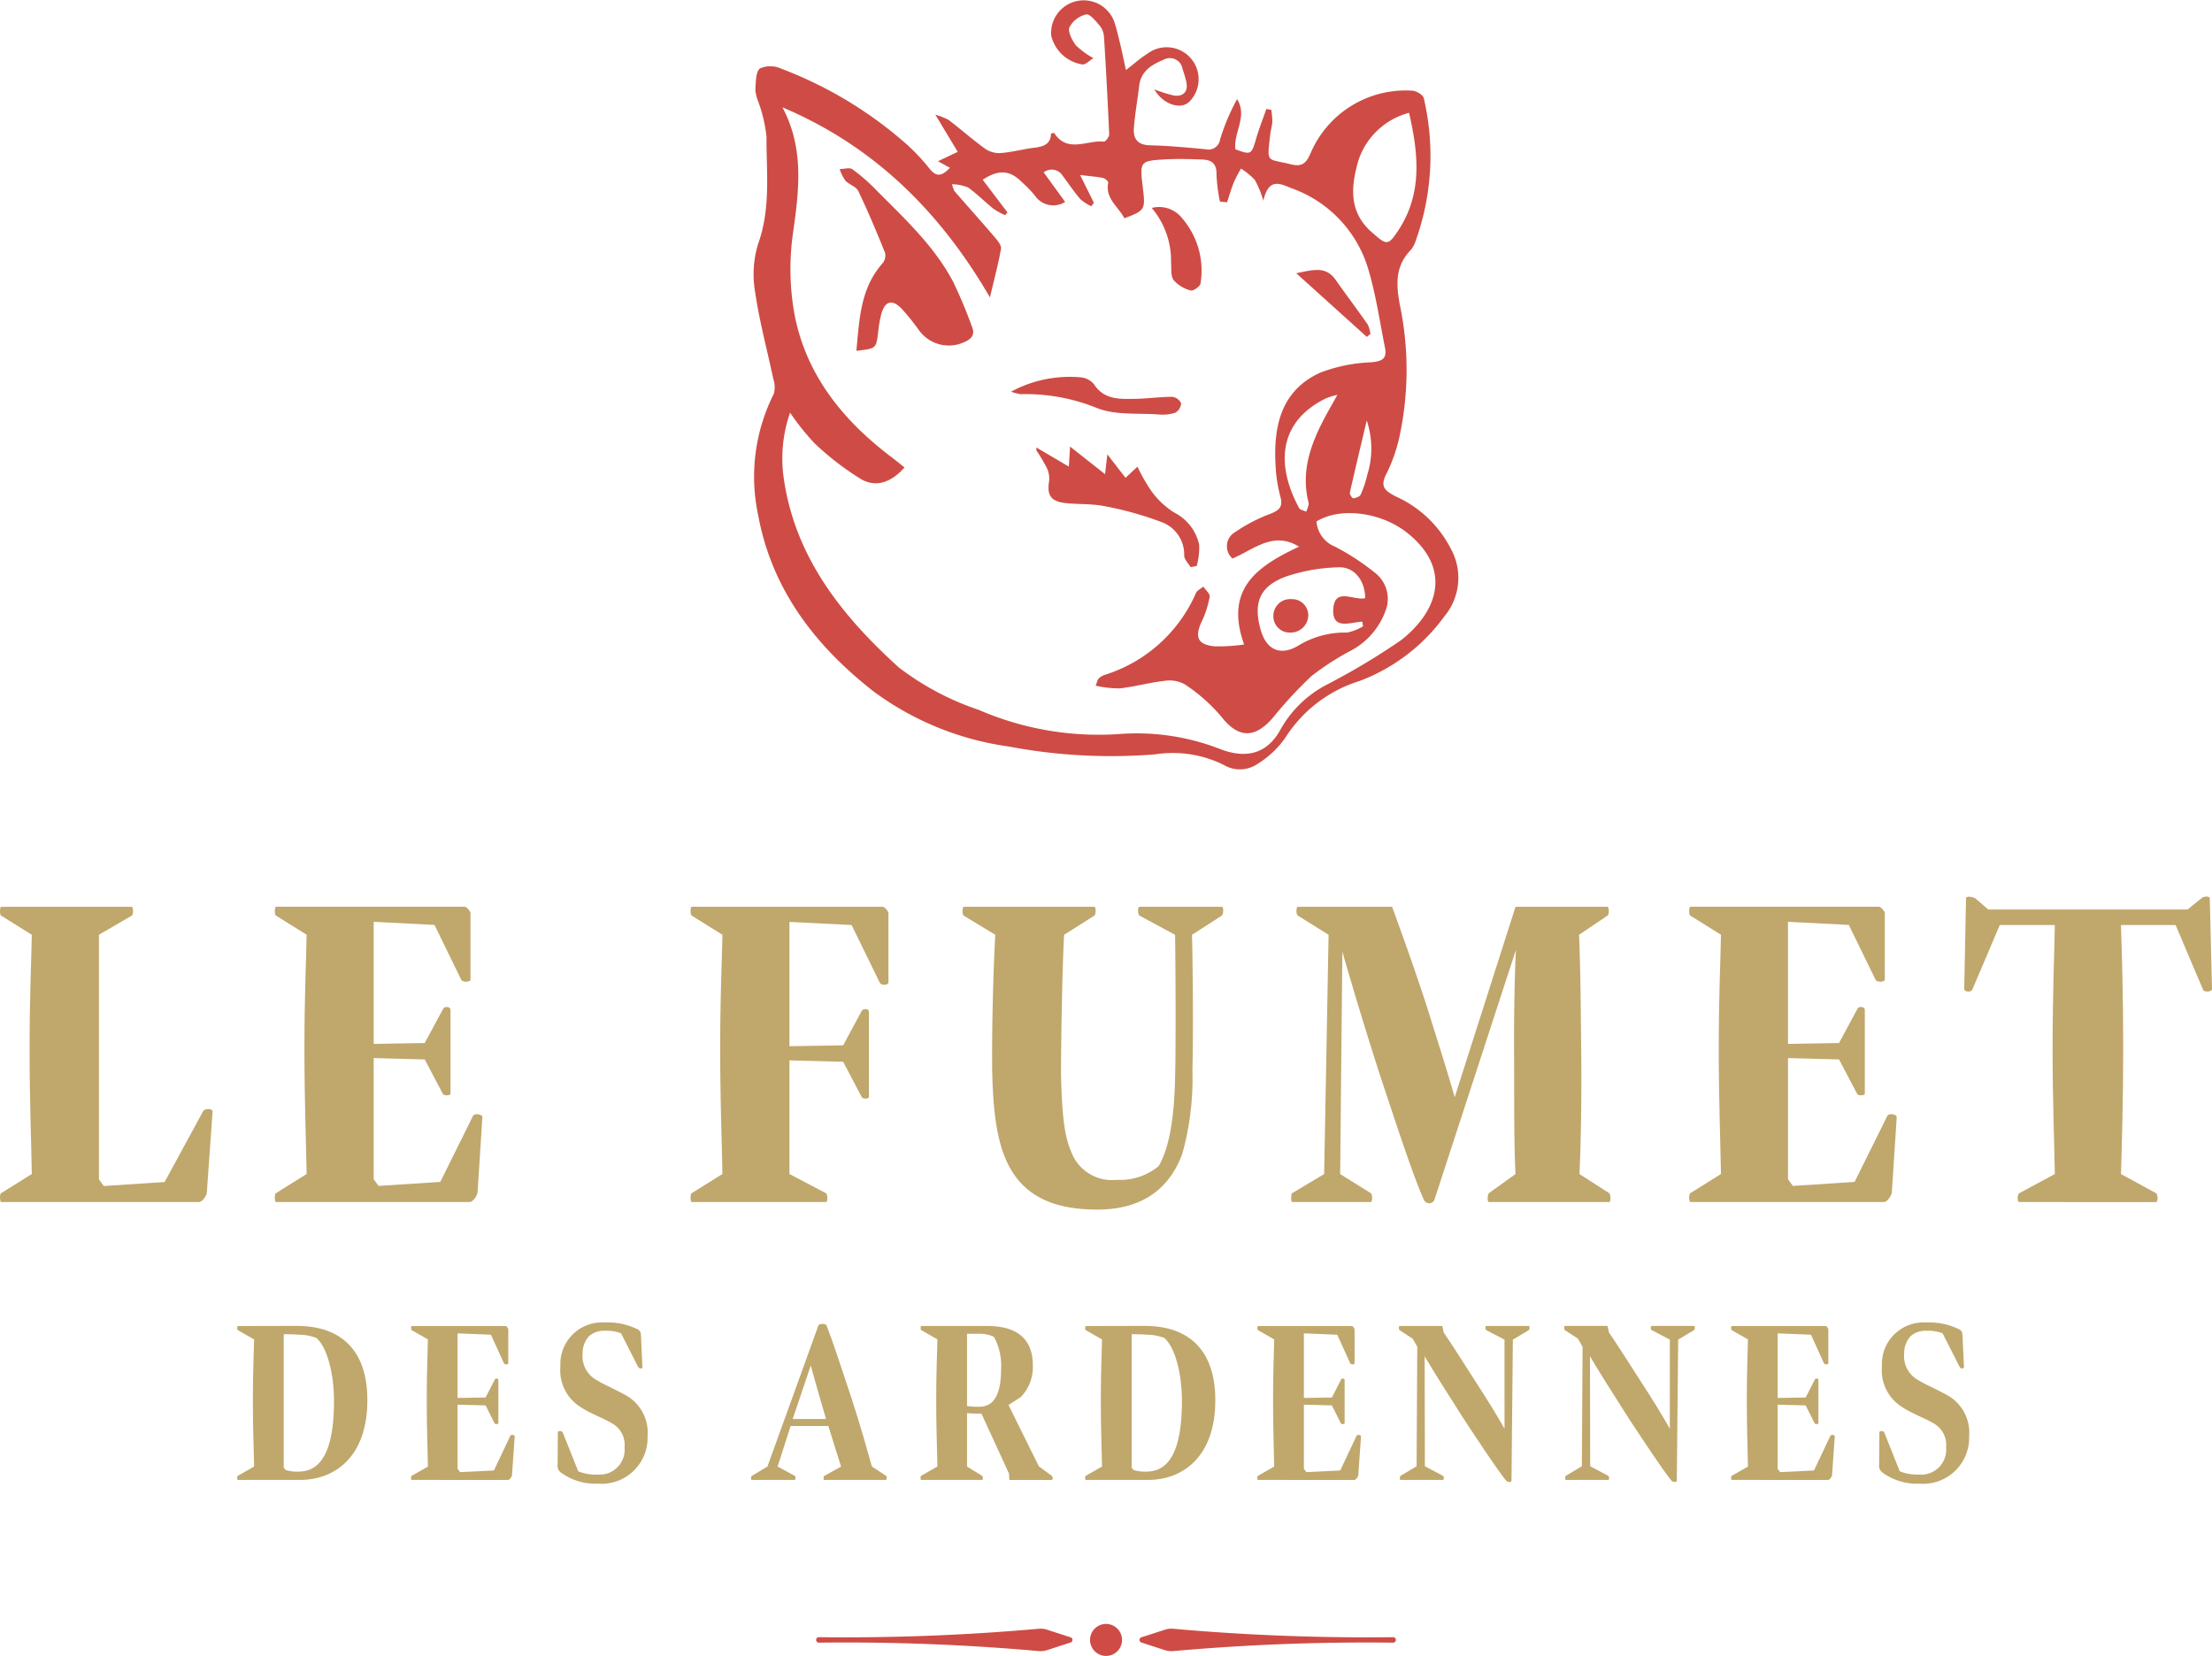 <svg xmlns="http://www.w3.org/2000/svg" width="161.9" height="121.223" viewBox="0 0 161.9 121.223"><g id="Groupe_11103" data-name="Groupe 11103" transform="translate(-270.273 -201.755)"><g id="Groupe_11101" data-name="Groupe 11101" transform="translate(330.011 320.638)"><path id="Trac&#xE9;_10079" data-name="Trac&#xE9; 10079" d="M348.128,320.868l-1.7-.551a1.531,1.531,0,0,0-.665-.072,160,160,0,0,1-16.059.613.2.2,0,0,0,0,.4,159.707,159.707,0,0,1,16.059.614,1.546,1.546,0,0,0,.665-.072l1.7-.552a.2.2,0,0,0,.141-.19A.2.2,0,0,0,348.128,320.868Zm23.611-.01a160.006,160.006,0,0,1-16.06-.613,1.533,1.533,0,0,0-.665.072l-1.7.551a.2.2,0,0,0-.141.191.2.2,0,0,0,.141.19l1.7.552a1.547,1.547,0,0,0,.665.072,159.716,159.716,0,0,1,16.06-.614.2.2,0,0,0,0-.4Zm-21.017-.97a1.171,1.171,0,1,0,1.175,1.171A1.174,1.174,0,0,0,350.722,319.888Z" transform="translate(-329.51 -319.888)" fill="#ce4c45" fill-rule="evenodd"></path></g><g id="Groupe_11102" data-name="Groupe 11102" transform="translate(270.273 267.388)"><path id="Trac&#xE9;_10080" data-name="Trac&#xE9; 10080" d="M270.359,288.352l2.242-1.4c-.032-2.177-.162-5.3-.162-9.165,0-3.932.13-6.369.162-8.351l-2.242-1.4c-.13-.065-.1-.65,0-.65h9.554c.13,0,.13.585,0,.65l-2.4,1.4v17.906l.357.488,4.452-.293,2.828-5.2c.129-.195.682-.195.682.033l-.422,5.947c0,.228-.358.682-.553.682H270.359C270.262,289,270.229,288.416,270.359,288.352Z" transform="translate(-270.273 -266.638)" fill="#c0a76b"></path><path id="Trac&#xE9;_10081" data-name="Trac&#xE9; 10081" d="M304.674,289h-14.2c-.1,0-.131-.585,0-.649l2.242-1.4c-.033-2.177-.162-5.3-.162-9.165,0-3.932.129-6.369.162-8.351l-2.242-1.4c-.131-.065-.1-.65,0-.65h13.811c.13,0,.423.325.423.455v4.875c0,.2-.585.227-.683,0l-1.95-4-4.452-.228v8.937l3.737-.065,1.365-2.535c.1-.162.52-.13.52.1v6.142c0,.162-.487.162-.552.032l-1.333-2.535-3.737-.1v8.872l.358.488,4.517-.293,2.4-4.842c.1-.195.682-.13.682.1l-.357,5.525C305.194,288.547,304.869,289,304.674,289Z" transform="translate(-270.273 -266.638)" fill="#c0a76b"></path><path id="Trac&#xE9;_10082" data-name="Trac&#xE9; 10082" d="M334.568,267.39a.781.781,0,0,1,.39.455v5.07c0,.227-.552.26-.65,0l-2.047-4.192-4.55-.228v9.1l3.933-.064,1.364-2.536c.1-.162.52-.162.52.066V281.3c0,.163-.422.163-.52.033l-1.364-2.6-3.933-.1v8.319l2.665,1.4c.13.064.163.649,0,.649h-9.814c-.1,0-.13-.585,0-.649l2.242-1.4c-.032-2.177-.162-5.3-.162-9.165,0-3.932.13-6.369.162-8.351l-2.242-1.4c-.13-.065-.1-.65,0-.65Z" transform="translate(-269.93 -266.638)" fill="#c0a76b"></path><path id="Trac&#xE9;_10083" data-name="Trac&#xE9; 10083" d="M355.786,269.438l-2.6-1.4c-.129-.065-.162-.65,0-.65H359.2c.162,0,.129.553,0,.65l-2.178,1.4c.065,2.177.1,7.734.032,9.879a20.626,20.626,0,0,1-.747,6.174c-1.105,2.958-3.412,4.063-6.207,4.063-2.925,0-4.972-.812-6.207-2.73-.942-1.495-1.43-3.575-1.495-7.572-.032-3.25.1-7.605.228-9.814l-2.308-1.4c-.13-.1-.1-.65,0-.65h9.555c.13,0,.13.553,0,.65l-2.21,1.4c-.13,2.307-.227,7.734-.227,10.236.064,2.568.2,4.388.714,5.558a3.183,3.183,0,0,0,3.38,2.144,4.4,4.4,0,0,0,3.055-1.007c.747-1.268,1.137-3.412,1.2-6.434C355.852,277.692,355.819,271.647,355.786,269.438Z" transform="translate(-269.779 -266.638)" fill="#c0a76b"></path><path id="Trac&#xE9;_10084" data-name="Trac&#xE9; 10084" d="M374.567,288.871a.427.427,0,0,1-.747,0c-.813-1.787-2.145-5.914-3.153-8.936-1.04-3.185-2.177-6.988-2.827-9.263l-.162,16.282,2.242,1.4c.13.064.13.649,0,.649h-5.752c-.1,0-.1-.585,0-.649l2.339-1.4.325-17.516-2.242-1.4c-.163-.1-.13-.65,0-.65h6.89c.65,1.787,1.657,4.55,2.567,7.377.812,2.6,1.43,4.517,2.015,6.565l4.452-13.942h6.727c.13,0,.13.585,0,.65l-2.08,1.4c.1,2.08.131,5.329.163,8.839.032,3.25-.032,6.6-.13,8.677l2.177,1.4c.1.064.13.649,0,.649h-8.807c-.13,0-.1-.552,0-.649l1.95-1.4c-.1-1.885-.1-4.615-.1-7.962-.033-3.152.032-6.6.13-8.45Z" transform="translate(-269.59 -266.638)" fill="#c0a76b"></path><path id="Trac&#xE9;_10085" data-name="Trac&#xE9; 10085" d="M407.191,289h-14.2c-.1,0-.131-.585,0-.649l2.242-1.4c-.033-2.177-.163-5.3-.163-9.165,0-3.932.13-6.369.163-8.351l-2.242-1.4c-.131-.065-.1-.65,0-.65H406.8c.13,0,.423.325.423.455v4.875c0,.2-.585.227-.683,0l-1.95-4-4.452-.228v8.937l3.737-.065,1.365-2.535c.1-.162.52-.13.52.1v6.142c0,.162-.487.162-.553.032l-1.332-2.535-3.737-.1v8.872l.357.488,4.517-.293,2.4-4.842c.1-.195.683-.13.683.1l-.357,5.525C407.711,288.547,407.386,289,407.191,289Z" transform="translate(-269.272 -266.638)" fill="#c0a76b"></path><path id="Trac&#xE9;_10086" data-name="Trac&#xE9; 10086" d="M424.672,277.789c0,3.868-.1,6.988-.162,9.165l2.567,1.4c.13.064.163.649,0,.649H417.068c-.162,0-.162-.552,0-.649l2.6-1.4c-.033-2.177-.163-5.3-.163-9.165,0-3.932.13-7.084.163-9.066h-4.03l-2.015,4.744c-.1.195-.585.163-.585-.065l.13-6.63c0-.194.455-.129.683,0l.942.813h14.592l1.007-.813c.163-.162.617-.194.617,0l.163,6.63c0,.228-.553.26-.65.065l-2.015-4.744h-4C424.575,270.7,424.672,273.857,424.672,277.789Z" transform="translate(-269.272 -266.638)" fill="#c0a76b"></path><path id="Trac&#xE9;_10087" data-name="Trac&#xE9; 10087" d="M292.005,298.071c2.934,0,5.155,1.491,5.155,5.442,0,4.12-2.357,5.832-4.934,5.832h-4.544c-.067,0-.067-.271,0-.3l1.187-.678c-.017-1.17-.085-2.713-.085-4.849,0-2.187.068-3.391.085-4.459l-1.187-.678c-.067-.034-.051-.3,0-.3Zm2.713,5.51c0-2.154-.543-3.984-1.288-4.629a3.63,3.63,0,0,0-1.272-.237c-.424-.034-.848-.034-1.119-.034v9.766l.136.169a2.678,2.678,0,0,0,.966.119C293.82,308.735,294.718,307.108,294.718,303.581Z" transform="translate(-270.273 -266.638)" fill="#c0a76b"></path><path id="Trac&#xE9;_10088" data-name="Trac&#xE9; 10088" d="M300.211,309.345c-.068,0-.068-.271,0-.3l1.187-.678c-.018-1.17-.085-2.713-.085-4.849,0-2.187.067-3.391.085-4.459l-1.187-.678c-.068-.034-.051-.3,0-.3h6.883c.051,0,.187.169.187.237V300.8c0,.119-.272.119-.322,0l-.95-2.085-2.441-.1v4.73l2.051-.033.678-1.323c.034-.1.255-.085.255.034v3.171c0,.084-.238.084-.272.016l-.661-1.322-2.051-.051v4.7l.186.237,2.475-.119,1.2-2.543c.034-.1.322-.068.322.034l-.2,2.848c0,.119-.187.356-.288.356Z" transform="translate(-270.078 -266.638)" fill="#c0a76b"></path><path id="Trac&#xE9;_10089" data-name="Trac&#xE9; 10089" d="M313.536,301.953c.746.458,1.34.679,2.17,1.136a3.131,3.131,0,0,1,1.7,3.052,3.365,3.365,0,0,1-3.645,3.476,4.25,4.25,0,0,1-2.7-.814.613.613,0,0,1-.238-.594l.017-2.339c0-.136.288-.136.357,0l1.136,2.848a3.561,3.561,0,0,0,1.44.237,1.828,1.828,0,0,0,1.95-2,1.808,1.808,0,0,0-.847-1.712c-.8-.476-1.628-.73-2.408-1.255a3.167,3.167,0,0,1-1.441-2.967,3.048,3.048,0,0,1,3.255-3.2,4.885,4.885,0,0,1,2.306.457c.3.136.322.238.339.577l.1,2.2c.017.186-.238.169-.322,0l-1.238-2.442a2.918,2.918,0,0,0-1.153-.186,1.665,1.665,0,0,0-1.187.39,1.825,1.825,0,0,0-.475,1.271A2,2,0,0,0,313.536,301.953Z" transform="translate(-270.01 -266.638)" fill="#c0a76b"></path><path id="Trac&#xE9;_10090" data-name="Trac&#xE9; 10090" d="M324.928,309.345c-.085,0-.051-.254.017-.3l1.136-.678,3.73-10.325c.051-.17.543-.136.594-.017.389.983,1.085,3.086,1.847,5.391.695,2.153,1.136,3.747,1.475,4.951l1.034.678c.085.051.069.3-.016.3h-4.51c-.085,0-.051-.254.017-.3l1.22-.678c-.237-.746-.542-1.7-.932-2.967h-2.764l-.949,2.967,1.254.678c.069.034.069.3,0,.3Zm5.442-4.459c-.339-1.153-.847-2.9-1.119-3.916l-1.322,3.916Z" transform="translate(-269.911 -266.638)" fill="#c0a76b"></path><path id="Trac&#xE9;_10091" data-name="Trac&#xE9; 10091" d="M337.253,309.04l1.187-.678c-.017-1.17-.085-2.713-.085-4.849,0-2.187.068-3.391.085-4.459l-1.187-.678c-.051-.034-.051-.3,0-.3h4.832c2.679,0,3.34,1.424,3.34,2.882a3.158,3.158,0,0,1-.882,2.323l-.9.576,2.221,4.493.949.7c.1.068.085.288-.016.3h-3.086l-.034-.474-2.018-4.392a7.241,7.241,0,0,1-1.051-.033v3.916l1.1.678c.068.034.085.3,0,.3h-4.459C337.2,309.345,337.185,309.074,337.253,309.04Zm5.324-10.173a2.534,2.534,0,0,0-1.17-.22h-.8v5.29a5.592,5.592,0,0,0,.916.051c1.118,0,1.577-1.035,1.577-2.747A4.39,4.39,0,0,0,342.577,298.867Z" transform="translate(-269.83 -266.638)" fill="#c0a76b"></path><path id="Trac&#xE9;_10092" data-name="Trac&#xE9; 10092" d="M353.545,298.071c2.934,0,5.155,1.491,5.155,5.442,0,4.12-2.357,5.832-4.934,5.832h-4.544c-.068,0-.068-.271,0-.3l1.187-.678c-.017-1.17-.085-2.713-.085-4.849,0-2.187.068-3.391.085-4.459l-1.187-.678c-.068-.034-.051-.3,0-.3Zm2.713,5.51c0-2.154-.543-3.984-1.288-4.629a3.635,3.635,0,0,0-1.272-.237c-.424-.034-.848-.034-1.119-.034v9.766l.136.169a2.678,2.678,0,0,0,.966.119C355.36,308.735,356.258,307.108,356.258,303.581Z" transform="translate(-269.751 -266.638)" fill="#c0a76b"></path><path id="Trac&#xE9;_10093" data-name="Trac&#xE9; 10093" d="M361.75,309.345c-.067,0-.067-.271,0-.3l1.187-.678c-.017-1.17-.084-2.713-.084-4.849,0-2.187.067-3.391.084-4.459l-1.187-.678c-.067-.034-.05-.3,0-.3h6.884c.051,0,.186.169.186.237V300.8c0,.119-.271.119-.321,0l-.95-2.085-2.441-.1v4.73l2.051-.033.678-1.323c.034-.1.254-.085.254.034v3.171c0,.084-.237.084-.271.016l-.661-1.322-2.051-.051v4.7l.186.237,2.475-.119,1.2-2.543c.034-.1.322-.068.322.034l-.2,2.848c0,.119-.187.356-.288.356Z" transform="translate(-269.676 -266.638)" fill="#c0a76b"></path><path id="Trac&#xE9;_10094" data-name="Trac&#xE9; 10094" d="M373.889,308.345l1.323.7c.085.051.085.3,0,.3h-3.1c-.085,0-.068-.254,0-.3l1.17-.7.051-8.748-.339-.594-.967-.627c-.051-.051-.051-.3,0-.3h3.137l.1.474c.593.865,1.424,2.171,2.3,3.544.882,1.356,1.645,2.594,2.154,3.509v-6.527l-1.34-.7c-.068-.034-.084-.3,0-.3h3.12c.067,0,.067.254,0,.3l-1.17.7-.1,10.342c0,.1-.288.119-.407-.034-.661-.831-1.966-2.8-3.1-4.526-1.187-1.849-2.153-3.391-2.849-4.561Z" transform="translate(-269.6 -266.638)" fill="#c0a76b"></path><path id="Trac&#xE9;_10095" data-name="Trac&#xE9; 10095" d="M385.909,308.345l1.322.7c.085.051.085.3,0,.3h-3.1c-.084,0-.067-.254,0-.3l1.17-.7.051-8.748L385.01,299l-.966-.627c-.051-.051-.051-.3,0-.3h3.136l.1.474c.593.865,1.424,2.171,2.306,3.544.881,1.356,1.645,2.594,2.153,3.509v-6.527l-1.339-.7c-.068-.034-.085-.3,0-.3h3.119c.068,0,.068.254,0,.3l-1.17.7-.1,10.342c0,.1-.288.119-.408-.034-.66-.831-1.966-2.8-3.1-4.526-1.187-1.849-2.153-3.391-2.848-4.561Z" transform="translate(-269.521 -266.638)" fill="#c0a76b"></path><path id="Trac&#xE9;_10096" data-name="Trac&#xE9; 10096" d="M396.2,309.345c-.067,0-.067-.271,0-.3l1.187-.678c-.017-1.17-.084-2.713-.084-4.849,0-2.187.067-3.391.084-4.459l-1.187-.678c-.067-.034-.051-.3,0-.3h6.884c.051,0,.186.169.186.237V300.8c0,.119-.271.119-.322,0L402,298.715l-2.441-.1v4.73l2.051-.033.678-1.323c.034-.1.254-.085.254.034v3.171c0,.084-.237.084-.271.016l-.661-1.322-2.051-.051v4.7l.186.237,2.475-.119,1.2-2.543c.034-.1.322-.068.322.034l-.2,2.848c0,.119-.187.356-.288.356Z" transform="translate(-269.451 -266.638)" fill="#c0a76b"></path><path id="Trac&#xE9;_10097" data-name="Trac&#xE9; 10097" d="M409.525,301.953c.746.458,1.339.679,2.17,1.136a3.133,3.133,0,0,1,1.7,3.052,3.366,3.366,0,0,1-3.646,3.476,4.249,4.249,0,0,1-2.7-.814.613.613,0,0,1-.238-.594l.017-2.339c0-.136.288-.136.356,0l1.136,2.848a3.57,3.57,0,0,0,1.441.237,1.828,1.828,0,0,0,1.95-2,1.806,1.806,0,0,0-.848-1.712c-.8-.476-1.627-.73-2.408-1.255a3.166,3.166,0,0,1-1.44-2.967,3.047,3.047,0,0,1,3.255-3.2,4.888,4.888,0,0,1,2.306.457c.3.136.322.238.339.577l.1,2.2c.017.186-.237.169-.322,0l-1.238-2.442a2.912,2.912,0,0,0-1.152-.186,1.663,1.663,0,0,0-1.187.39,1.825,1.825,0,0,0-.475,1.271A2,2,0,0,0,409.525,301.953Z" transform="translate(-269.272 -266.638)" fill="#c0a76b"></path></g><path id="Trac&#xE9;_10098" data-name="Trac&#xE9; 10098" d="M339.3,214.041c-.678.716-1.063.6-1.5.051a15.244,15.244,0,0,0-1.586-1.7,29.731,29.731,0,0,0-9.238-5.6,1.914,1.914,0,0,0-1.577-.032c-.328.274-.3,1.023-.342,1.571a2.826,2.826,0,0,0,.207.842,11,11,0,0,1,.609,2.576c-.012,2.623.324,5.261-.611,7.854a7.619,7.619,0,0,0-.219,3.546c.31,2.13.882,4.221,1.324,6.333a1.87,1.87,0,0,1,.044,1.1,13.464,13.464,0,0,0-1.149,8.878c1,5.459,4.189,9.59,8.468,12.928a21.618,21.618,0,0,0,9.879,4.018,40.2,40.2,0,0,0,10.725.571,8.413,8.413,0,0,1,4.987.764,2.3,2.3,0,0,0,2.488-.059,6.934,6.934,0,0,0,2.026-1.9,9.906,9.906,0,0,1,5.434-4.17,13.56,13.56,0,0,0,6.223-4.74,4.4,4.4,0,0,0,.453-4.974,8.352,8.352,0,0,0-4.016-3.8c-.835-.441-1.177-.736-.653-1.715a11.959,11.959,0,0,0,1-3.02,23.278,23.278,0,0,0-.059-9.351c-.278-1.519-.306-2.821.832-3.978a2.027,2.027,0,0,0,.352-.686,18.438,18.438,0,0,0,.581-10.4c-.043-.234-.518-.528-.813-.553a7.562,7.562,0,0,0-7.5,4.639c-.3.657-.6.951-1.384.755-1.844-.457-1.78-.029-1.545-2.175.035-.321.14-.636.156-.957a5.836,5.836,0,0,0-.078-.859l-.359-.065c-.255.734-.543,1.46-.759,2.206-.329,1.137-.369,1.173-1.509.743-.152-1.219.92-2.412.123-3.669a15.618,15.618,0,0,0-1.245,2.959.854.854,0,0,1-1.055.709c-1.352-.126-2.709-.258-4.066-.288-.908-.02-1.247-.476-1.186-1.265.079-1.028.266-2.047.385-3.073.127-1.1.928-1.574,1.816-1.937a.933.933,0,0,1,1.359.674c.1.3.2.615.272.928.173.717-.2,1.149-.942,1.019a10.818,10.818,0,0,1-1.391-.44c.625,1.1,1.937,1.53,2.571.892a2.339,2.339,0,0,0-3.111-3.48c-.507.315-.956.723-1.539,1.172-.147-.676-.26-1.234-.392-1.788s-.268-1.134-.443-1.689a2.383,2.383,0,0,0-4.633.969,2.791,2.791,0,0,0,2.289,2.1c.225.018.474-.262.8-.46a5.983,5.983,0,0,1-1.291-.947c-.274-.375-.6-.989-.463-1.319a1.861,1.861,0,0,1,1.22-.937c.276-.055.716.5,1.008.841a1.456,1.456,0,0,1,.3.81q.222,3.564.378,7.132c.008.179-.276.542-.392.529-1.221-.134-2.654.875-3.633-.631-.013-.02-.116.017-.234.037-.01.772-.536.957-1.21,1.037-.8.1-1.589.315-2.392.386a1.843,1.843,0,0,1-1.148-.262c-.946-.676-1.82-1.451-2.745-2.158a4.473,4.473,0,0,0-.967-.378l1.637,2.717-1.447.686Zm-11.7,17.924a18.082,18.082,0,0,0,1.79,2.241,20.514,20.514,0,0,0,3.41,2.628c1.113.636,2.217.222,3.176-.858-.32-.254-.632-.512-.954-.755-3.569-2.7-6.275-6.043-7.111-10.516a18.714,18.714,0,0,1-.087-5.966c.444-3.123.8-6.155-.785-9.126,6.635,2.807,11.493,7.554,15.188,13.912.314-1.329.61-2.433.81-3.553.042-.239-.224-.577-.42-.807-.988-1.154-2-2.288-3-3.432a2.771,2.771,0,0,1-.164-.491,3.338,3.338,0,0,1,1.167.232c.655.468,1.226,1.052,1.856,1.558a5.513,5.513,0,0,0,.858.473l.175-.2-1.812-2.39c1.18-.778,2.009-.7,2.875.18a8.761,8.761,0,0,1,.944.975,1.62,1.62,0,0,0,2.217.466l-1.571-2.161a.944.944,0,0,1,1.392.253c.43.567.823,1.164,1.284,1.7a3.354,3.354,0,0,0,.8.524l.2-.244-1.009-2.042c.677.083,1.182.12,1.674.218.151.03.4.253.38.344-.232,1.164.749,1.76,1.185,2.607,1.51-.574,1.545-.631,1.353-2.217-.238-1.972-.24-1.992,1.754-2.1.869-.048,1.745-.013,2.616.018.675.025,1.042.312,1.019,1.089a12.259,12.259,0,0,0,.25,1.984l.52.058c.164-.491.306-.99.5-1.469a10.417,10.417,0,0,1,.522-1,5.273,5.273,0,0,1,1.015.829,7.494,7.494,0,0,1,.624,1.522c.394-1.759,1.282-1.216,2.067-.912a9,9,0,0,1,5.661,6.1c.529,1.82.8,3.714,1.174,5.578.16.8-.216.989-1.006,1.062a11.614,11.614,0,0,0-3.755.766c-2.861,1.322-3.408,3.926-3.25,6.772a10.8,10.8,0,0,0,.351,2.294c.212.76-.089,1.007-.741,1.265a11.9,11.9,0,0,0-2.554,1.325,1.193,1.193,0,0,0-.208,1.943c1.563-.656,2.983-2.036,4.87-.867-3,1.409-5.485,3.046-4.02,7.162a13.514,13.514,0,0,1-2.127.137c-1.269-.119-1.51-.668-.98-1.805a7.418,7.418,0,0,0,.588-1.824c.038-.214-.3-.5-.465-.747-.183.153-.443.268-.536.463a10.8,10.8,0,0,1-6.737,6.017,1.138,1.138,0,0,0-.4.266c-.062.058-.075.17-.21.506a8.033,8.033,0,0,0,1.765.2c1.089-.12,2.157-.424,3.246-.547a2.341,2.341,0,0,1,1.51.246,12.63,12.63,0,0,1,2.658,2.345c1.225,1.582,2.436,1.679,3.788.113a31.27,31.27,0,0,1,2.827-3.055,19.888,19.888,0,0,1,2.808-1.825,5.352,5.352,0,0,0,2.714-3.26,2.414,2.414,0,0,0-.916-2.516,17.059,17.059,0,0,0-2.911-1.891,2.162,2.162,0,0,1-1.325-1.832c1.785-1.088,4.761-.664,6.644.837,3.383,2.7,2.148,5.83-.462,7.862a50.765,50.765,0,0,1-5.486,3.28,8.241,8.241,0,0,0-3.292,3.189c-.963,1.8-2.449,2.236-4.388,1.521a16.792,16.792,0,0,0-7.233-1.141A22.076,22.076,0,0,1,341.4,253.72a20.11,20.11,0,0,1-5.857-3.116c-4.138-3.752-7.6-8.065-8.415-13.89A10.194,10.194,0,0,1,327.6,231.965Zm4.849-4.529c1.45-.163,1.444-.164,1.592-1.321a9.612,9.612,0,0,1,.225-1.335c.273-.994.789-1.151,1.5-.426a17.551,17.551,0,0,1,1.272,1.581,2.689,2.689,0,0,0,3.373.836c.5-.224.72-.546.513-1.066a34.905,34.905,0,0,0-1.375-3.294c-1.387-2.642-3.566-4.648-5.634-6.733a13.9,13.9,0,0,0-1.746-1.528c-.21-.151-.622-.019-.941-.016a3.271,3.271,0,0,0,.416.839c.275.3.791.439.949.769.708,1.479,1.342,2.995,1.957,4.516a.9.9,0,0,1-.174.764C332.747,222.848,332.676,225.1,332.452,227.436Zm13.18,7.078c0,.155-.012.193,0,.216a12.6,12.6,0,0,1,.743,1.244,1.8,1.8,0,0,1,.189.973c-.174,1.049.111,1.516,1.19,1.635.964.107,1.957.04,2.9.235a24.721,24.721,0,0,1,4.162,1.167,2.524,2.524,0,0,1,1.632,2.438c0,.285.3.566.468.85l.448-.082a5.028,5.028,0,0,0,.18-1.558,3.468,3.468,0,0,0-1.84-2.363,6.055,6.055,0,0,1-1.634-1.53,13.009,13.009,0,0,1-1.044-1.82l-.871.815-1.332-1.719-.167,1.451-2.561-2.018-.09,1.466Zm-1.858-4.086a3.751,3.751,0,0,0,.707.185,13.809,13.809,0,0,1,5.592,1.017c1.348.531,2.978.358,4.484.465a3,3,0,0,0,1.237-.126.843.843,0,0,0,.428-.694.829.829,0,0,0-.648-.47c-.9,0-1.8.133-2.706.147-1.124.017-2.274.089-3.023-1.068a1.435,1.435,0,0,0-.912-.5A9.038,9.038,0,0,0,343.774,230.428Zm10.3-13.449a6,6,0,0,1,1.413,3.97c.035.448-.039,1,.191,1.314a2.467,2.467,0,0,0,1.254.758c.179.055.694-.31.711-.512a5.87,5.87,0,0,0-1.338-4.77A2.141,2.141,0,0,0,354.07,216.979Zm15.743,9.44.262-.222a2.273,2.273,0,0,0-.2-.69c-.77-1.1-1.579-2.176-2.354-3.275-.716-1.017-1.644-.722-2.875-.474Zm3.092-16.4c.7,3.053.973,5.926-.787,8.6-.761,1.156-.86,1.091-1.96.121-1.687-1.489-1.5-3.338-.98-5.185A5.33,5.33,0,0,1,372.9,210.015Zm-3.37,37.585a3.68,3.68,0,0,1-1.175.462,6.509,6.509,0,0,0-3.495.911c-1.356.849-2.414.376-2.833-1.149-.537-1.948-.068-3.148,1.844-3.859a12.975,12.975,0,0,1,3.844-.683c1.177-.057,1.958.971,1.974,2.254-.814.217-2.258-.848-2.34.842-.073,1.5,1.24.935,2.128.881Zm-5.188-1.986a1.238,1.238,0,0,0-1.378,1.272,1.2,1.2,0,0,0,1.277,1.175,1.29,1.29,0,0,0,1.28-1.291A1.187,1.187,0,0,0,364.347,245.614Zm3.308-14.953c-.358.642-.623,1.1-.874,1.571-1.058,1.971-1.814,4-1.238,6.3.051.2-.1.452-.158.679-.18-.086-.45-.124-.527-.267-1.609-2.945-1.686-6.251,1.979-8.04A6.316,6.316,0,0,1,367.655,230.661Zm2.152,1.878a6.459,6.459,0,0,1,.043,3.958,8.068,8.068,0,0,1-.487,1.462c-.067.149-.349.245-.546.271-.067.009-.274-.29-.247-.411C368.966,236.055,369.39,234.3,369.807,232.539Z" transform="translate(0.501)" fill="#ce4c45"></path></g></svg>